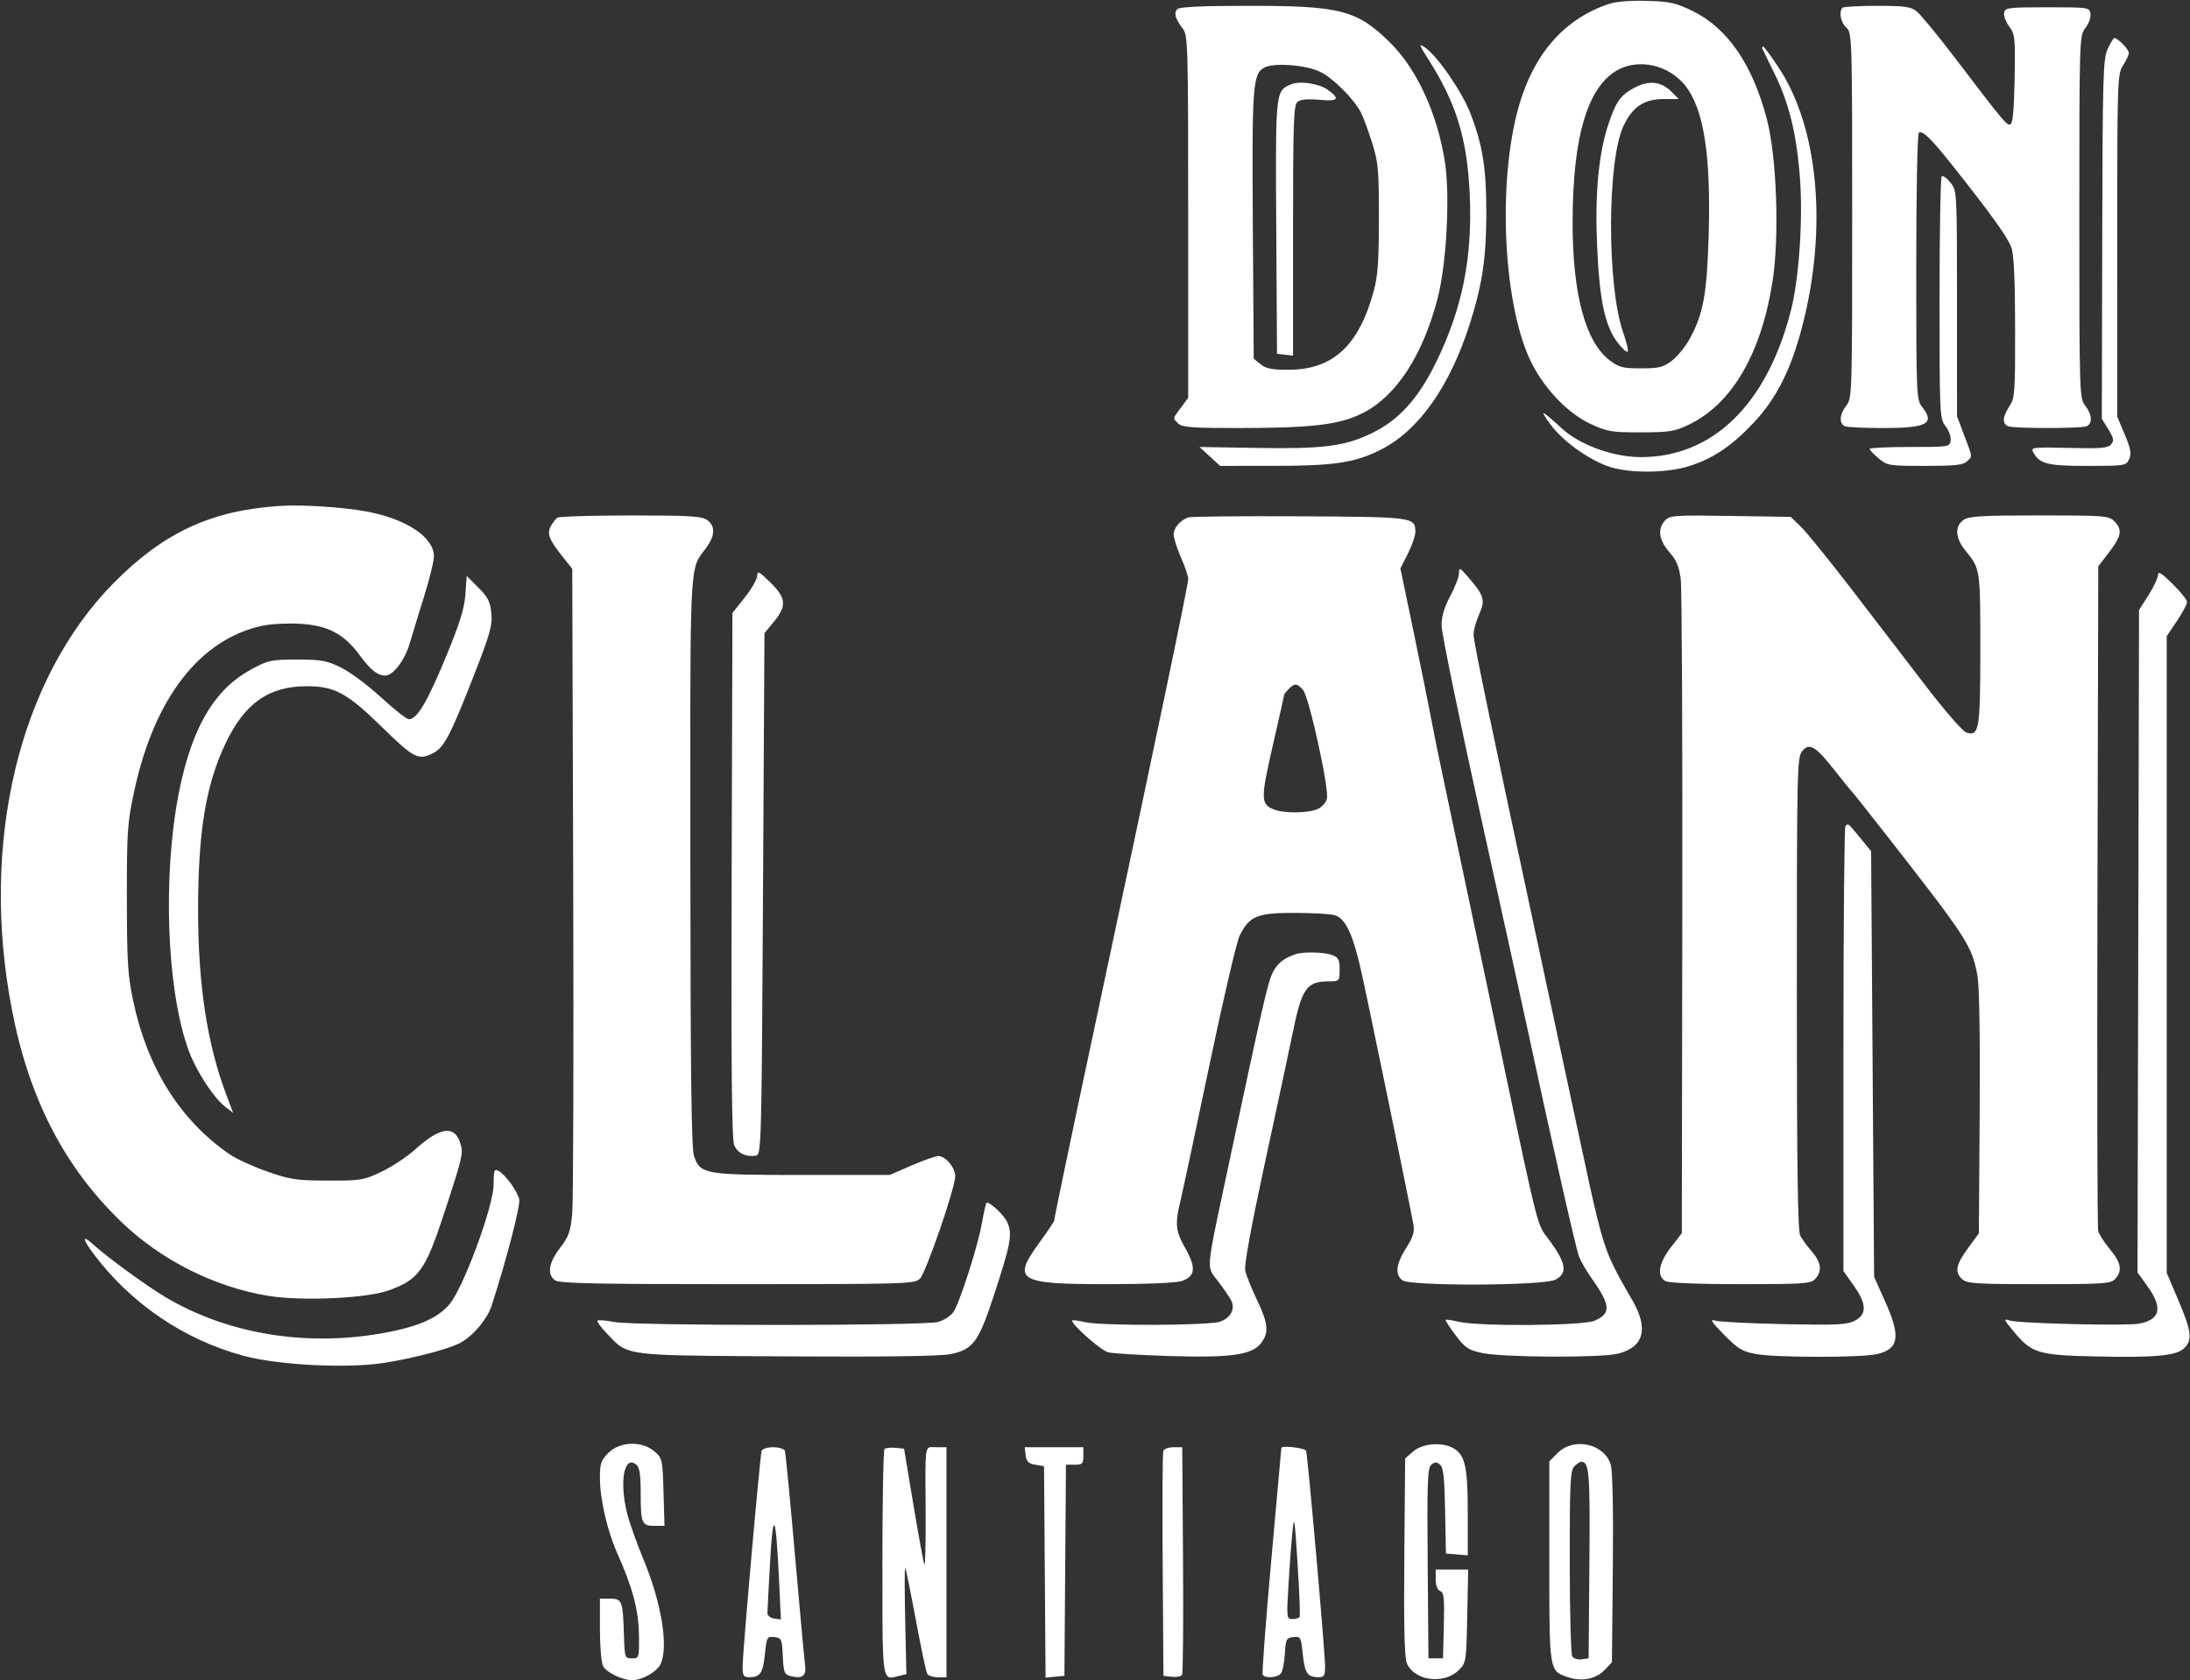 <svg width="752" height="577" viewBox="0 0 752 577" fill="none" xmlns="http://www.w3.org/2000/svg">
<rect x="0" y="0" width="752" height="577" fill="#333333" stroke="none"/>
<path fill-rule="evenodd" clip-rule="evenodd" d="M521.609 36.225C526.783 18.276 537.327 6.371 552.5 1.346C554.97 0.528 559.982 0.128 565.602 0.3C573.524 0.543 575.556 0.999 581.287 3.82C593.262 9.716 601.81 22.194 606.709 40.93C610.125 53.997 611.061 81.437 608.617 96.871C604.706 121.565 594.688 138.69 580 145.792C575.083 148.169 573.335 148.453 563.5 148.475C553.444 148.498 551.961 148.251 546.218 145.599C538.766 142.158 531.056 134.351 526.332 125.461C516.23 106.453 513.924 62.886 521.609 36.225ZM406.17 9.885C403.568 6.493 402.986 4.414 404.278 3.122C405.044 2.356 412.888 2 428.99 2C460.371 2 465.993 3.468 477.311 14.617C486.505 23.673 493.534 38.94 496.132 55.495C497.966 67.18 496.719 90.697 493.639 102.5C488.485 122.257 479.273 136.279 467.707 141.973C459.749 145.89 450.528 146.982 425.321 146.992C409.213 146.999 405.891 146.748 404.571 145.429C403.767 144.625 403.281 144.244 403.197 143.789C403.078 143.144 403.765 142.351 405.5 140L408 136.611V74.441C408 15.733 407.898 12.137 406.17 9.885ZM634 9.5C632.053 7.738 631.325 4.008 632.667 2.667C633.033 2.3 638.373 2 644.532 2C654.035 2 656.097 2.289 658.155 3.908C659.489 4.957 665.287 11.994 671.04 19.547C688.129 41.982 689.09 43.137 690.321 42.728C691.141 42.455 691.584 37.714 691.776 27.163C692.033 13.028 691.907 11.793 689.929 9.118C688.761 7.538 687.968 5.403 688.167 4.373C688.499 2.645 689.65 2.5 703.014 2.5C717.281 2.5 717.505 2.534 717.82 4.753C717.996 5.993 717.208 8.191 716.07 9.638C714.027 12.235 714 13.083 714 74.5C714 135.216 714.049 136.792 716 139.273C718.401 142.326 718.591 145.559 716.418 146.393C714.359 147.183 691.641 147.183 689.582 146.393C687.451 145.576 687.6 143.124 690 139.5C691.847 136.711 691.984 134.809 691.95 112.5C691.923 95.634 691.532 87.437 690.634 84.925C689.396 81.461 683.378 73.098 670.181 56.5C663.014 47.485 660.2 44.758 658.896 45.564C658.389 45.877 658 65.904 658 91.651C658 135.67 658.067 137.269 660 139.727C664.531 145.487 661.754 147 646.648 147C640.331 147 634.452 146.727 633.582 146.393C631.409 145.559 631.599 142.326 634 139.273C635.952 136.792 636 135.216 636 74.02C636 12.58 635.959 11.273 634 9.5ZM721.862 82.155C721.992 25.74 722.153 20.182 723.752 16.761C724.713 14.705 725.725 13.033 726 13.045C727.236 13.099 730.999 16.954 730.993 18.16C730.99 18.897 730.093 20.85 729 22.5C727.074 25.408 727.013 27.309 727.007 84.28L727 143.06L729.584 149.199C731.657 154.124 731.957 155.798 731.105 157.669C730.07 159.94 729.702 160 716.744 160C702.93 160 700.319 159.327 698.104 155.199C697.265 153.633 698.229 153.525 710.413 153.824C721.393 154.093 723.85 153.886 724.915 152.602C725.98 151.32 725.817 150.44 723.959 147.433L721.719 143.81L721.862 82.155ZM504.665 66.5C503.789 47.58 500.015 35.306 490.498 20.429C487.288 15.412 487.1 14.821 489.136 16.169C493.453 19.025 501.971 31.337 504.93 39C509.109 49.821 510.374 57.729 510.371 73C510.368 88.485 509.03 97.561 504.771 111C497.921 132.615 487.208 147.807 474.152 154.423C465.342 158.887 458.26 159.969 437.735 159.985L418.971 160L415.422 156.75L411.873 153.5L431.577 153.828C454.296 154.207 461.781 153.249 471 148.787C480.294 144.288 486.964 136.957 493.046 124.557C502.165 105.965 505.679 88.408 504.665 66.5ZM609.191 25C607.161 20.875 605.35 17.163 605.167 16.75C604.983 16.337 605.105 16 605.437 16C605.769 16 608.279 19.429 611.014 23.619C624.43 44.17 627.511 78.486 618.929 111.774C615.05 126.82 610.068 136.754 602.192 145.145C594.663 153.167 588.148 157.541 579.909 160.105C572.434 162.432 560.365 162.595 553.195 160.465C546.139 158.37 536.547 151.536 532.191 145.5C528.464 140.336 529.212 140.646 536.465 147.272C542.517 152.801 553.886 156.927 563.201 156.976C588.021 157.105 606.735 138.917 614.945 106.687C617.851 95.278 619.205 74.392 617.977 59.898C616.732 45.191 614.221 35.219 609.191 25ZM430.195 77.339C429.873 29.07 430.159 25.244 434.243 23.16C437.652 21.421 448.813 22.349 453.545 24.766C457.944 27.012 464.953 34.074 467.311 38.636C468.125 40.211 469.851 44.875 471.146 49C473.265 55.751 473.499 58.348 473.491 75C473.485 89.614 473.109 94.865 471.703 100C466.558 118.796 457.672 126.969 442.361 126.99C436.812 126.998 434.695 126.574 432.861 125.089L430.5 123.178L430.195 77.339ZM540 76.441C540 46.551 545.291 29.157 556.027 23.752C563.133 20.174 572.819 22.431 578.297 28.941C584.985 36.889 587.557 52.778 586.717 80.952C586.118 101.026 584.883 107.77 580.243 116.295C578.762 119.015 576 122.424 574.103 123.87C571.123 126.144 569.686 126.5 563.5 126.5C557.231 126.5 555.897 126.158 552.732 123.745C544.388 117.38 540 101.078 540 76.441ZM441.051 30.131C441.67 29.655 442.414 29.343 443.308 28.964C446.316 27.691 452.988 28.681 455.937 30.839C460.291 34.025 459.591 34.864 453.071 34.273C448.967 33.901 446.55 34.129 445.518 34.985C444.204 36.076 444 42.012 444 79.189V122.133L441.25 121.816L438.5 121.5L438.239 78.091C438.004 38.969 437.959 32.511 441.051 30.131ZM552.183 43C554.851 34.849 556.48 32.573 561.5 29.983C566.335 27.489 570.448 27.997 573.977 31.524L576.455 34L571.477 34.004C564.501 34.009 560.48 36.711 557.384 43.472C551.873 55.509 551.776 97.529 557.221 113.764C559.782 121.401 559.605 122.422 556.359 118.75C551.244 112.965 549.211 103.993 548.37 83.5C547.67 66.458 548.949 52.879 552.183 43ZM666 102.532C666 79.873 666.332 61.001 666.738 60.596C667.143 60.19 668.491 61.128 669.733 62.679C671.988 65.498 671.99 65.531 671.995 104.227L672 142.954L674.5 149.596C676.477 154.851 677.089 156.165 676.701 157.034C676.509 157.466 676.07 157.788 675.429 158.429C674.163 159.694 671.355 160 661.005 160C648.638 160 648.037 159.902 645.077 157.411C643.385 155.987 642 154.525 641.999 154.161C641.999 153.797 648.186 153.5 655.749 153.5C669.254 153.5 669.506 153.46 669.82 151.247C669.996 150.007 669.208 147.809 668.07 146.362C666.053 143.797 666 142.68 666 102.532ZM39.158 200.084C56.307 182.75 72.814 175.16 96.5 173.719C103.933 173.267 117.455 174.139 125.5 175.591C139.421 178.101 149 184.421 149 191.095C149 192.713 147.491 198.866 145.646 204.768C143.802 210.671 141.547 218.031 140.634 221.125C138.969 226.775 134.964 232 132.298 232C129.652 232 127.216 230.062 123.503 225.004C118.148 217.71 112.554 214.759 103.034 214.208C98.8 213.963 92.976 214.268 90.094 214.886C68.685 219.478 52.991 239.689 46.134 271.5C43.737 282.62 43.549 285.332 43.565 308.5C43.58 330.137 43.869 334.863 45.714 343.635C50.569 366.714 61.816 384.65 78.77 396.352C81.043 397.921 86.862 400.597 91.702 402.298C99.618 405.082 101.702 405.395 112.5 405.428C123.867 405.463 124.843 405.303 131 402.385C134.575 400.691 139.804 397.223 142.619 394.678C150.953 387.144 155.875 386.333 157.906 392.159C159.23 395.957 159.08 396.631 152.362 417.089C146.063 436.273 143.764 439.441 133.454 443.15C125.861 445.881 103.783 446.882 92.203 445.021C73.745 442.054 55.176 432.701 41.535 419.501C21.981 400.578 9.982 377.258 4.09 346.728C-6.977 289.382 6.478 233.117 39.158 200.084ZM189.104 180.769C189.762 179.521 190.795 178.169 191.4 177.765C192.005 177.361 203.312 177.024 216.527 177.015C236.673 177.002 240.914 177.251 242.777 178.557C245.685 180.593 245.592 183.897 242.508 188.102C241.676 189.237 240.969 190.075 240.368 190.983C236.747 196.462 237.004 204.504 237.056 295.718C237.099 368.734 237.415 394.383 238.306 396.988C240.453 403.261 241.817 403.5 275.5 403.5H305.5L312.981 400.25C317.096 398.463 321.241 397 322.192 397C324.691 397 328 400.953 328 403.938C328 407.929 317.974 437.026 315.876 439.124C314.083 440.917 311.321 441 253.191 441C204.218 441 192.029 440.742 190.566 439.672C187.777 437.633 188.392 433.676 192.293 428.567C195.332 424.587 195.93 422.901 196.494 416.713C196.856 412.746 197.005 361.315 196.826 302.422L196.5 195.343L193.5 191.573C188.532 185.33 187.734 183.37 189.104 180.769ZM403 183.531C403 181.311 405.174 178.77 408 177.686C408.825 177.369 425.969 177.198 446.098 177.305C485.436 177.515 486 177.59 486 182.656C486 183.982 484.846 187.345 483.434 190.129L480.869 195.192L485.577 217.846C488.166 230.306 490.86 243.65 491.564 247.5C492.269 251.35 494.198 260.8 495.853 268.5C497.507 276.2 504.063 307.25 510.422 337.5C526.515 414.055 527.437 419.639 530.394 423.766C530.961 424.557 531.603 425.295 532.44 426.468C537.871 434.079 538.269 437.293 534.05 439.474C530 441.568 484.394 441.74 481.566 439.672C478.921 437.738 479.333 434.121 482.826 428.613C485.172 424.914 485.773 423.019 485.357 420.631C484.303 414.588 469.848 344.385 467.475 333.785C464.552 320.727 461.991 315.316 458.238 314.266C456.732 313.845 450.47 313.5 444.322 313.5C431.616 313.5 429.009 314.593 425.662 321.327C424.651 323.36 420.034 343.131 415.401 365.262C410.769 387.393 406.309 408.292 405.49 411.706C403.39 420.451 403.591 422.614 407.078 428.792C410.771 435.336 410.446 438.3 405.857 439.9C403.925 440.573 394.012 441 380.301 441C349.345 441 347.384 439.788 357 426.599C359.75 422.827 362.002 419.461 362.004 419.12C362.009 418.236 367.598 391.503 376.976 347.5C397.48 251.304 408.035 200.733 408.016 198.779C408.007 197.832 406.875 194.513 405.5 191.404C404.125 188.295 403 184.752 403 183.531ZM573.211 189.587C569.614 185.491 569.087 181.666 571.718 178.759C573.32 176.989 574.847 176.882 594.165 177.18L614.893 177.5L618.461 180.96C620.423 182.863 628.209 192.473 635.764 202.317C643.319 212.161 654.789 227.112 661.254 235.541C667.718 243.971 673.984 251.177 675.177 251.556C679.607 252.962 680 250.617 680 222.743C680 195.32 680 195.318 674.847 189.022C671.389 184.798 671.145 180.712 674.223 178.557C676.083 177.254 680.32 177 700.223 177C722.667 177 724.112 177.112 726 179C728.863 181.863 728.501 184.059 724.25 189.606L720.5 194.5L720.221 307.5C720.068 369.65 720.177 421.466 720.465 422.647C720.752 423.828 722.565 426.683 724.493 428.992C728.353 433.612 728.859 436.393 726.345 439.171C724.827 440.848 722.655 441 700.174 441C678.764 441 675.426 440.79 673.829 439.345C671.118 436.892 671.576 434.345 675.75 428.661L679.5 423.553L679.782 382.176C679.957 356.516 679.669 338.653 679.023 335.149C677.112 324.778 675.651 322.509 648.549 287.804C641.976 279.387 636.34 272.275 636.025 272C635.71 271.725 633.055 268.454 630.125 264.731C623.383 256.165 621.295 254.918 618.817 257.978C617.094 260.105 617 264.429 617 341.177C617 400.112 617.312 422.726 618.147 424.316C618.777 425.517 620.577 427.978 622.147 429.785C625.379 433.506 625.761 436.501 623.345 439.171C621.83 440.846 619.674 441 597.779 441C583.209 441 573.113 440.596 571.934 439.965C568.805 438.29 569.508 433.786 573.75 428.327L577.5 423.5L577.669 314C577.762 253.775 577.52 201.967 577.13 198.872C576.588 194.569 575.666 192.383 573.211 189.587ZM498 204.66C499.65 201.568 501 198.034 501 196.807C501 194.771 501.264 194.879 504.012 198.038C509.644 204.51 510.109 206.041 507.926 210.916C506.867 213.283 505.993 216.407 505.985 217.859C505.972 220.34 511.909 248.869 529.637 331.5C533.767 350.75 539.365 376.85 542.077 389.5C547.851 416.437 549.693 425.145 553.246 433.086C555.012 437.032 557.201 440.789 560.505 446.5C566.179 456.306 564.484 462.634 555.583 464.875C549.797 466.332 516.231 466.172 509.032 464.654C504.189 463.632 503.135 462.932 499.825 458.54C497.769 455.812 496.233 453.434 496.411 453.255C496.59 453.077 498.708 453.385 501.118 453.941C508.113 455.554 543.376 455.287 547.436 453.591C553.283 451.148 553.104 448.26 546.533 439C544.777 436.525 542.821 433.15 542.186 431.5C541.135 428.77 532.71 391.561 524.863 355C523.152 347.025 515.732 313.237 508.376 279.916C501.019 246.594 495 217.295 495 214.807C495 211.695 495.937 208.526 498 204.66ZM255.75 205.16C258.087 202.223 260 198.867 260 197.702C260 195.885 260.639 196.211 264.5 200C269.978 205.377 270.227 208.056 265.75 213.487L262.5 217.429L262 306.951C261.521 392.671 261.422 396.488 259.671 396.825C256.294 397.475 253.262 396.047 252.11 393.263C251.274 391.243 251.038 366.287 251.233 300.5L251.5 210.5L255.75 205.16ZM737.75 204.389C739.538 201.579 741 198.445 741 197.427C741 196.034 742.24 196.796 746 200.5C748.75 203.209 751 206.022 751 206.752C751 207.482 749.425 210.418 747.5 213.276L744 218.473V327.788V437.102L748 446.5C752.478 457.022 752.872 460.128 750.082 462.918C747.414 465.586 740.32 466.269 719.863 465.828C699.861 465.397 697.728 464.757 691.505 457.312C687.996 453.115 687.858 452.746 690.062 453.473C693.168 454.499 730.079 455.395 734.563 454.554C741.796 453.197 742.729 449.145 737.487 441.85L733.975 436.96L734.237 323.23L734.5 209.5L737.75 204.389ZM152.996 225.888C157.868 214.097 159.458 209.013 159.8 204.138L160.247 197.777L164.261 201.79C167.595 205.124 168.351 206.626 168.722 210.652C169.108 214.843 168.265 217.806 162.507 232.5C154.671 252.498 152.46 256.711 148.81 258.598C143.744 261.218 142.153 260.433 131.605 250.112C119.235 238.008 115.061 235.697 105.5 235.66C92.354 235.608 83.992 241.476 77.409 255.371C70.635 269.669 67.996 285.871 68.022 313C68.046 338.209 71.164 358.572 77.631 375.752L80.053 382.187L77.277 380.026C73.401 377.009 67.563 368.108 64.971 361.264C56.717 339.465 55.625 295.591 62.618 266.712C67.219 247.709 74.581 236.216 86.179 229.927C92.116 226.708 93.078 226.5 102 226.5C110.35 226.5 112.181 226.834 117.127 229.263C120.221 230.783 126.412 235.396 130.884 239.513C135.356 243.631 139.646 247 140.418 247C143.184 247 146.738 241.035 152.996 225.888ZM441 238.444C441 238.279 441.707 237.436 442.571 236.571C444.599 234.544 445.321 234.592 447.4 236.889C449.492 239.201 456.479 270.954 455.635 274.316C455.312 275.604 453.891 277.184 452.477 277.829C449.376 279.241 441.087 279.364 437.626 278.048C432.851 276.233 432.809 274.592 437.05 256.032C439.222 246.525 441 238.61 441 238.444ZM633 360.42C633 318.572 633.3 284.033 633.667 283.667C633.938 283.396 634.127 283.194 634.346 283.151C634.917 283.041 635.696 284.013 638.683 287.657L642.5 292.314L643.015 365.407L643.529 438.5L647.265 446.829C652.759 459.08 652.118 463.259 644.473 465.031C639.087 466.28 609.57 466.245 602.886 464.982C598.261 464.108 596.723 463.172 592 458.36C587.604 453.881 587.002 452.91 589 453.525C590.375 453.948 601.011 454.491 612.636 454.732C630.697 455.105 634.226 454.935 636.886 453.559C641.12 451.369 641.005 447.766 636.5 441.429L633 436.506V360.42ZM437.042 333.967C438.657 330.756 440.843 329.022 445 327.652C447.64 326.782 454.786 326.968 457.435 327.975C459.602 328.799 460 329.575 460 332.975C460 336.894 459.909 337 456.565 337C448.501 337 447.017 339.177 443.615 356C442.78 360.125 438.692 379.25 434.528 398.5C429.555 421.493 427.176 434.497 427.593 436.406C427.942 438.004 429.751 442.491 431.614 446.377C435.515 454.518 435.807 457.705 432.98 461.298C429.815 465.321 422.591 466.328 401.527 465.68C391.612 465.375 382.164 464.801 380.531 464.404C377.948 463.777 367.343 454.324 368.229 453.438C368.409 453.258 370.344 453.525 372.528 454.031C378.29 455.367 415.004 455.243 418.929 453.875C422.631 452.585 424.25 449.436 422.724 446.5C422.152 445.4 420.141 442.475 418.257 440C417.325 438.777 416.593 437.983 416.108 437.059C414.468 433.932 415.667 429.316 421.578 401.5C433.606 344.898 435.329 337.372 437.042 333.967ZM154.294 447.952C159.114 442.293 169.46 414.296 169.483 406.849C169.498 401.83 169.691 401.3 171.209 402.112C173.516 403.347 177.591 408.951 178.297 411.86C178.781 413.853 174.044 432.132 168.861 448.275C167.29 453.17 162.008 459.294 157.522 461.423C152.989 463.574 141.643 466.497 131.833 468.041C119.292 470.015 95.619 468.824 83.712 465.62C63.198 460.101 44.943 447.69 32.055 430.5C28.291 425.481 28.142 423.839 31.75 427.149C36.451 431.462 50.207 441.52 56.67 445.371C78.721 458.51 106.673 462.834 134 457.336C144.312 455.262 150.507 452.397 154.294 447.952ZM327.402 450.509C329.671 447.047 335.82 427.794 337.227 419.75C337.876 416.037 338.584 413 338.799 413C340.336 413 344.962 417.493 345.996 419.991C347.645 423.972 347.038 427.226 341.469 444.269C336.042 460.874 334.214 463.399 326.447 465.011C322.933 465.741 304.342 466.002 270.345 465.801C225.296 465.534 217.449 465.669 212.497 461.95C211.194 460.971 210.092 459.725 208.565 458.135C206.401 455.881 204.865 453.801 205.153 453.514C205.441 453.226 208.061 453.443 210.975 453.995C218.095 455.346 317.278 455.328 322.147 453.976C324.153 453.419 326.518 451.859 327.402 450.509ZM206 507.476C206 502.587 206.385 501.462 208.923 498.923C212.863 494.983 220.42 494.738 224.694 498.411C227.424 500.757 227.509 501.137 227.836 512.411L228.172 524H224.693C220.358 524 220 523.126 220 512.541C220 506.387 219.613 503.923 218.5 503C214.246 499.47 212.56 509.052 215.47 520.222C216.278 523.326 218.738 530.187 220.937 535.47C227.113 550.309 229.6 565.394 226.861 571.405C225.639 574.088 220.541 577 217.067 577C213.699 577 208.263 574.36 207.08 572.15C206.486 571.04 206 565.377 206 559.566V549H209.481C213.609 549 213.877 549.703 214.248 561.5C214.494 569.3 214.563 569.5 217 569.5C219.467 569.5 219.499 569.394 219.406 561.472C219.306 553.03 217.22 545.17 211.96 533.423C208.525 525.751 206 514.759 206 507.476ZM482.5 500.825L485.306 498.412C488.65 495.537 495.719 495.115 499.46 497.566C503.153 499.986 504 504.116 504 519.71V534.121L500.25 533.81L496.5 533.5L496.224 518.851C496.008 507.416 495.624 503.933 494.474 502.978C493.31 502.013 492.681 502.019 491.487 503.011C490.182 504.094 490.009 508.763 490.237 536.884L490.5 569.5H493H495.5L495.783 558.231C496.018 548.852 495.809 546.864 494.533 546.374C493.572 546.006 493 544.519 493 542.393V539H498.569H504.138L503.819 554.98C503.507 570.586 503.44 571.02 500.946 573.511C495.843 578.609 485.586 577.243 483.053 571.129C482.267 569.231 482.01 558.089 482.211 534.611L482.5 500.825ZM532 501.846L534.923 498.923C540.408 493.438 550.985 495.801 553.091 502.983C553.736 505.182 554.006 518.557 553.811 538.671L553.5 570.842L551.09 573.405C548.121 576.564 543.277 577.577 538.568 576.023C537.064 575.526 535.904 575.168 535.01 574.469C531.95 572.079 532 565.708 532 536.201V501.846ZM254.999 572.25C254.998 567.588 260.963 499.965 261.527 498.25C261.753 497.561 263.535 497 265.5 497C267.46 497 269.264 497.563 269.51 498.25C269.756 498.938 271.315 515.025 272.974 534C274.633 552.975 276.193 569.986 276.441 571.802C276.948 575.517 275.546 576.605 271.545 575.601C269.317 575.041 269.068 574.422 268.798 568.743C268.517 562.852 268.353 562.483 265.898 562.198C263.399 561.908 263.27 562.142 262.643 568.142C261.965 574.626 261.049 575.959 257.25 575.985C255.314 575.998 255 575.477 254.999 572.25ZM303 536.698C303 515.597 303.321 498.012 303.714 497.619C304.107 497.227 305.78 497.039 307.433 497.203L310.438 497.5L313.647 516.784C315.412 527.39 317.103 536.615 317.406 537.284C317.709 537.953 317.908 529.95 317.85 519.5C317.749 501.736 317.537 497.886 318.968 497.124C319.527 496.827 320.336 497 321.5 497H325V536.5V576H322.059C320.441 576 318.8 575.485 318.411 574.856C318.022 574.227 316.253 565.885 314.48 556.317C312.707 546.75 311.066 538.733 310.834 538.501C310.602 538.269 310.599 546.364 310.828 556.49L311.242 574.901L308.623 575.558C307.145 575.929 306.055 576.302 305.252 575.974C302.879 575.005 303 567.932 303 536.698ZM355.5 503.005C353.129 502.598 352.434 501.915 352.184 499.745L351.867 497H361.934H372V500C372 502.664 371.665 503 369.012 503H366.025L365.762 539.25L365.5 575.5L362.263 575.812L359.025 576.125L358.763 539.822L358.5 503.519L355.5 503.005ZM399.238 537.503C399.093 516.605 399.192 498.942 399.456 498.253C399.721 497.564 401.291 497 402.946 497H405.954L406.227 535.597C406.377 556.825 406.226 574.636 405.891 575.177C405.557 575.718 403.982 576.012 402.391 575.83L399.5 575.5L399.238 537.503ZM436.519 535.89C438.424 514.775 439.987 497.388 439.991 497.25C440.025 496.289 448.146 497.245 448.49 498.25C449.065 499.933 455.016 567.505 455.007 572.25C455.001 575.475 454.685 575.998 452.75 575.985C448.951 575.959 448.035 574.626 447.357 568.142C446.73 562.142 446.601 561.908 444.102 562.198C441.698 562.477 441.476 562.916 441.19 567.97C441.02 570.978 440.402 574.016 439.818 574.72C438.618 576.165 434.396 576.45 433.586 575.14C433.294 574.666 434.613 557.004 436.519 535.89ZM539.015 536.321C539.002 509.297 539.209 504.933 540.571 503.571C541.436 502.707 542.506 502 542.949 502C545.737 502 546.021 505.543 545.764 537.119L545.5 569.5L543.113 569.837C541.8 570.023 540.345 569.573 539.878 568.837C539.412 568.102 539.024 553.47 539.015 536.321ZM442.404 544.75C442.767 538.563 443.375 530.35 443.755 526.5C444.39 520.053 444.533 520.883 445.562 537C446.177 546.625 446.5 554.838 446.281 555.25C446.061 555.662 444.951 556 443.812 556C441.803 556 441.762 555.672 442.404 544.75ZM263.517 554C263.526 553.175 263.936 545.3 264.427 536.5C265.463 517.95 266.399 519.594 267.463 541.829L268.149 556.159L265.824 555.829C264.546 555.648 263.508 554.825 263.517 554Z" fill="white"/>
</svg>
